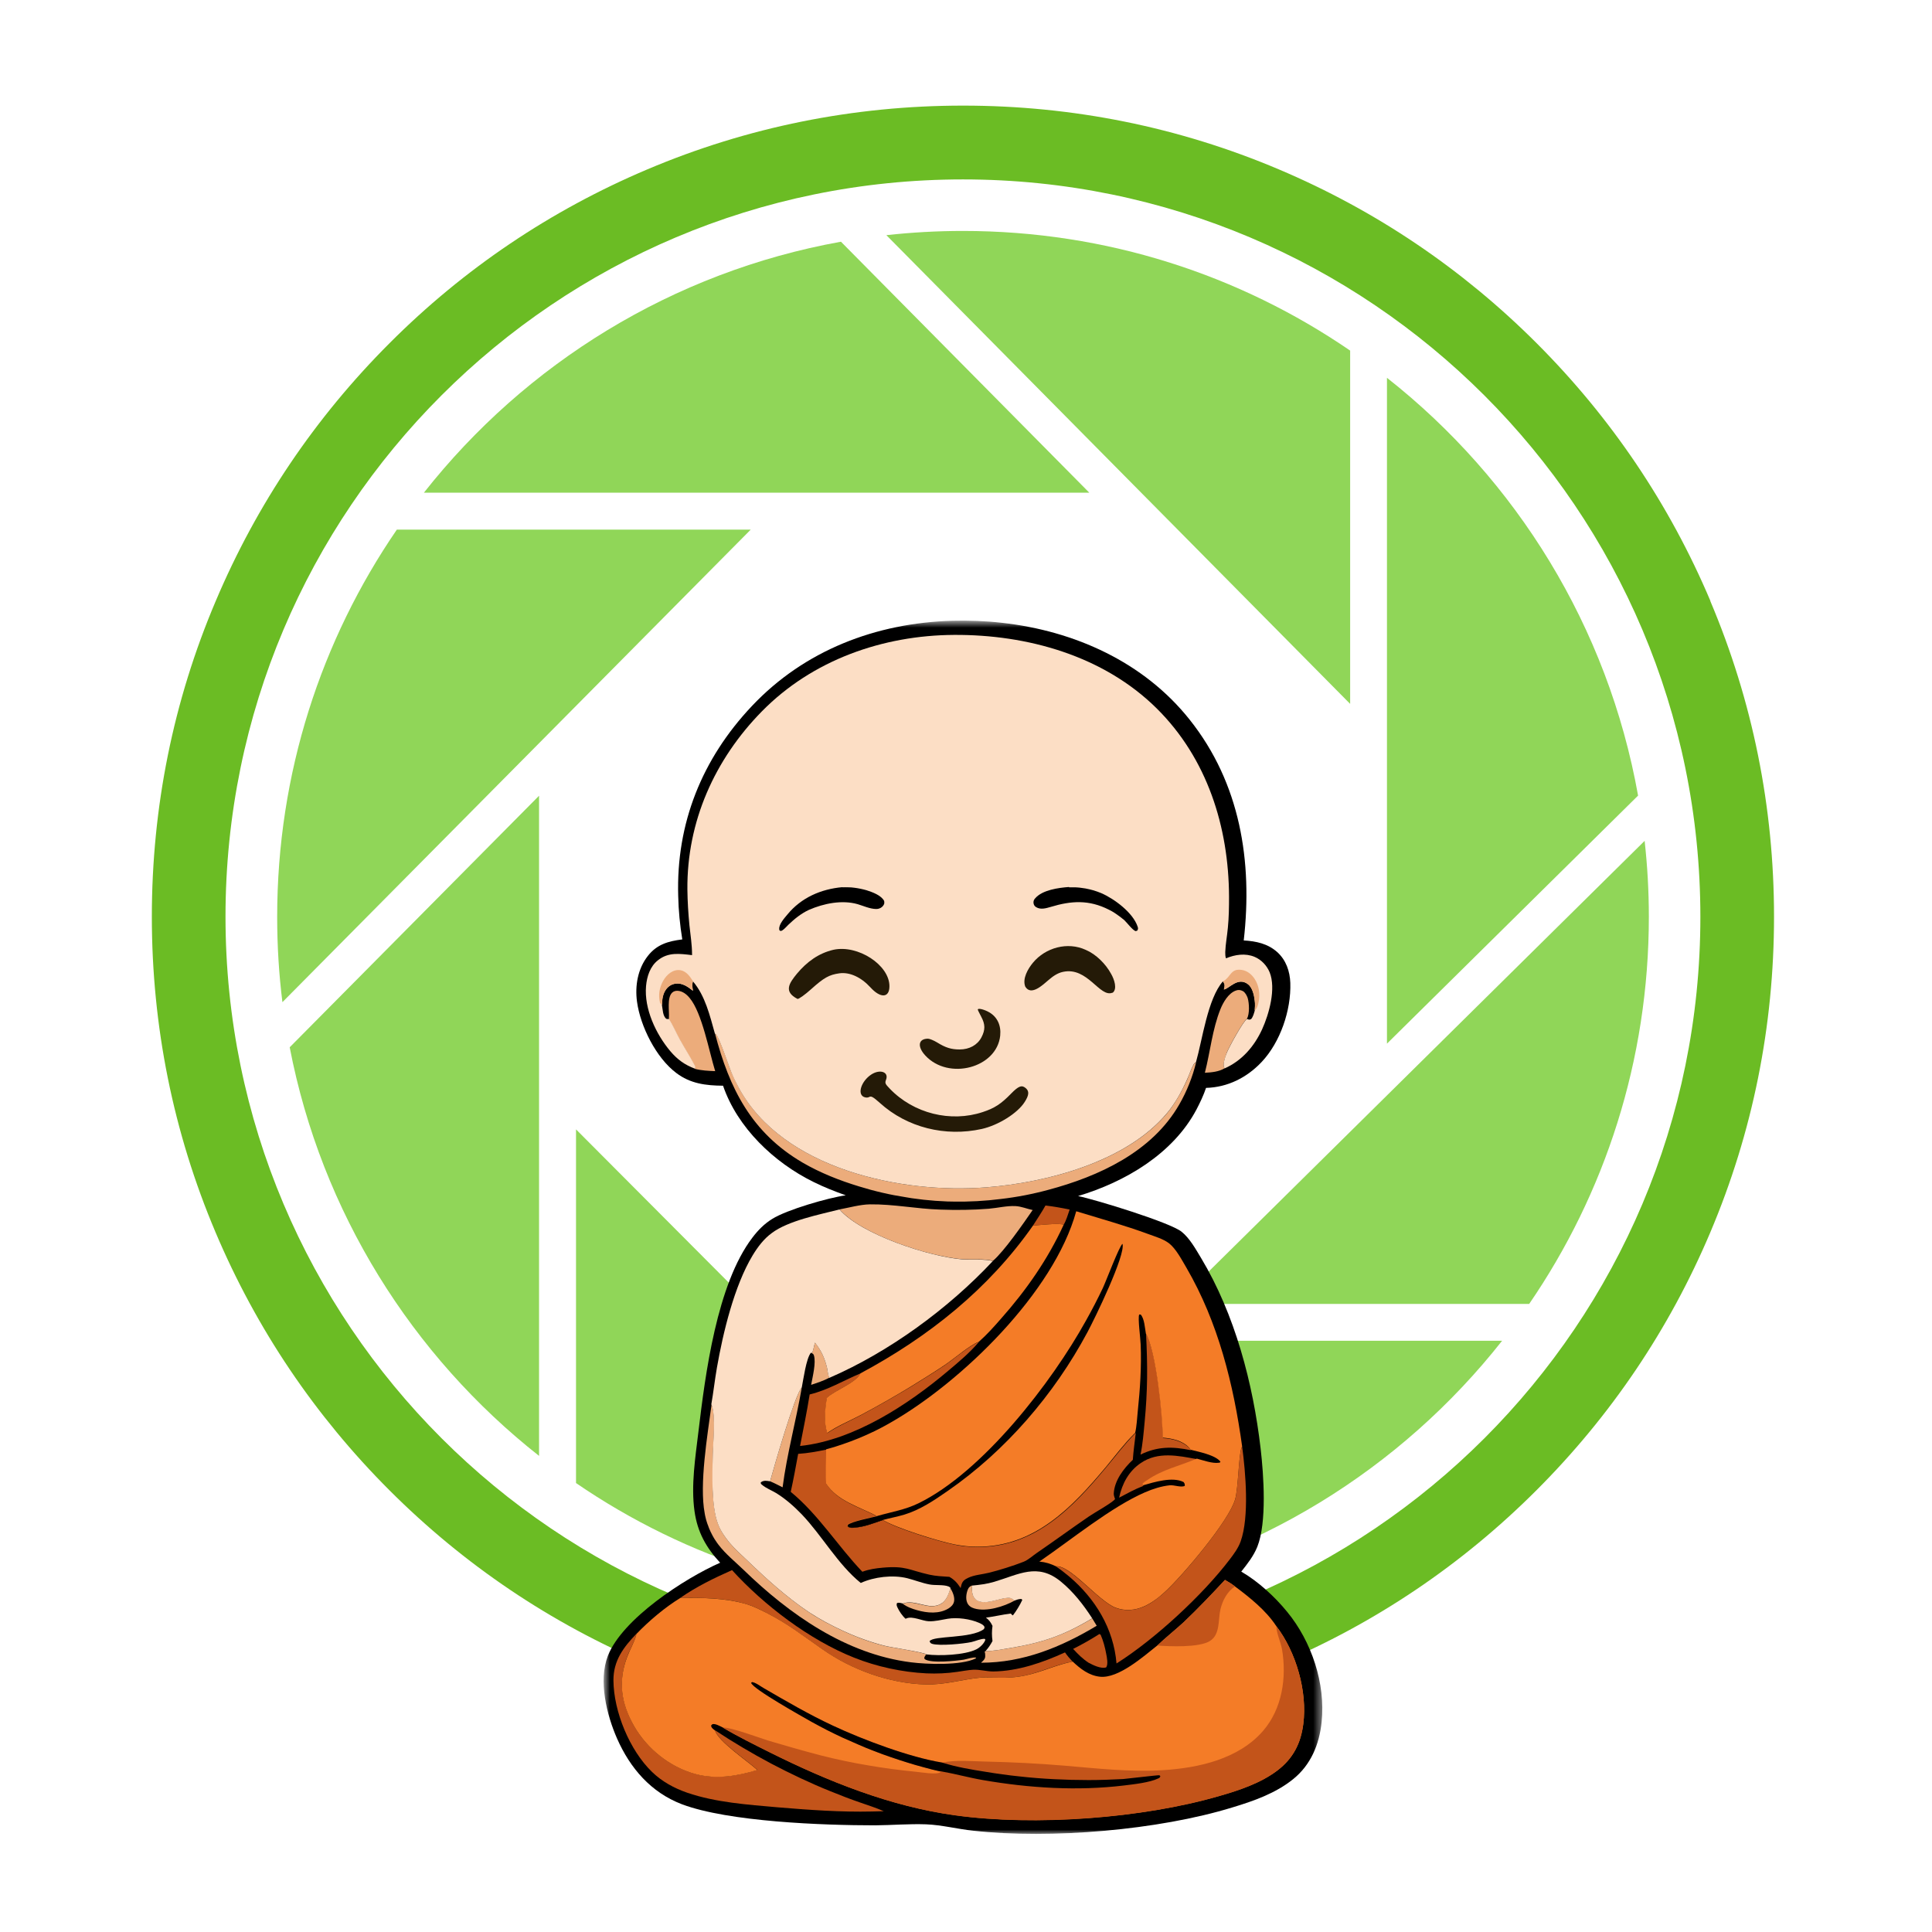 <svg width="217" height="217" viewBox="0 0 217 217" fill="none" xmlns="http://www.w3.org/2000/svg">
<path d="M155.783 42.42V117.22L183.987 89.36C180.602 70.411 170.302 53.865 155.783 42.436V42.42Z" fill="#90D658"/>
<path d="M151.647 39.379C139.27 30.893 124.293 25.939 108.156 25.939C105.246 25.939 102.368 26.103 99.556 26.413L151.647 79.06V39.379Z" fill="#90D658"/>
<path d="M44.572 59.489C36.086 71.866 31.132 86.842 31.132 102.98C31.132 106.233 31.328 109.421 31.721 112.561L84.318 59.489H44.555H44.572Z" fill="#90D658"/>
<path d="M171.757 146.454C180.243 134.077 185.197 119.1 185.197 102.963C185.197 100.086 185.033 97.241 184.723 94.445L132.076 146.454H171.757Z" fill="#90D658"/>
<path d="M64.682 166.564C77.059 175.05 92.035 180.004 108.172 180.004C111.213 180.004 114.206 179.824 117.148 179.48L64.698 126.85V166.564H64.682Z" fill="#90D658"/>
<path d="M94.455 27.149C75.538 30.55 59.025 40.851 47.613 55.337H122.348L94.455 27.149Z" fill="#90D658"/>
<path d="M122.217 178.712C140.987 175.246 157.37 164.995 168.716 150.591H94.194L122.217 178.712Z" fill="#90D658"/>
<path d="M60.546 163.523V89.377L32.539 117.629C36.103 136.137 46.289 152.291 60.546 163.523Z" fill="#90D658"/>
<path d="M192.113 67.501C187.518 56.644 180.962 46.916 172.591 38.545C164.22 30.174 154.492 23.618 143.635 19.023C132.403 14.265 120.468 11.862 108.173 11.862C95.877 11.862 83.942 14.265 72.71 19.023C61.853 23.618 52.109 30.174 43.754 38.545C35.383 46.916 28.827 56.644 24.233 67.501C19.458 78.733 17.055 90.668 17.055 102.963C17.055 115.258 19.458 127.194 24.216 138.426C28.811 149.282 35.367 159.01 43.738 167.382C52.109 175.753 61.837 182.309 72.693 186.903C83.926 191.661 95.861 194.065 108.156 194.065C120.451 194.065 132.387 191.661 143.619 186.903C154.475 182.309 164.203 175.753 172.574 167.382C180.946 159.01 187.502 149.282 192.096 138.426C196.854 127.194 199.257 115.258 199.257 102.963C199.257 90.668 196.854 78.733 192.096 67.501H192.113ZM108.156 185.792C62.409 185.792 25.328 148.71 25.328 102.963C25.328 57.217 62.426 20.151 108.156 20.151C153.887 20.151 190.984 57.233 190.984 102.98C190.984 148.726 153.903 185.808 108.156 185.808V185.792Z" fill="#6BBC24"/>
<mask id="mask0_16_253" style="mask-type:luminance" maskUnits="userSpaceOnUse" x="67" y="69" width="82" height="137">
<path d="M148.541 69.724H67.805V206H148.541V69.724Z" fill="white"/>
</mask>
<g mask="url(#mask0_16_253)">
<path d="M106.93 69.724C108.81 69.675 110.674 69.741 112.538 69.953C120.664 70.853 128.479 74.351 133.629 80.842C139.303 87.971 140.709 96.767 139.695 105.629C141.085 105.71 142.393 105.988 143.456 106.937C144.453 107.836 144.878 109.095 144.927 110.403C145.025 113.46 143.815 117.041 141.706 119.281C140.039 121.047 137.88 122.126 135.461 122.191C135.183 123.025 134.79 123.842 134.382 124.627C131.733 129.614 126.37 132.753 121.089 134.339C123.084 134.748 131.406 137.298 132.714 138.345C133.629 139.08 134.283 140.274 134.888 141.271C138.714 147.631 140.742 155.381 141.592 162.706C141.935 165.649 142.311 171.012 141.216 173.742C140.791 174.788 140.104 175.655 139.417 176.522C141.314 177.617 143.194 179.35 144.567 181.034C147.314 184.369 148.9 189.095 148.442 193.427C148.181 195.929 147.233 198.234 145.238 199.836C143.276 201.422 140.807 202.289 138.42 203.008C130.131 205.559 117.983 206.589 109.334 205.624C107.568 205.444 105.769 204.97 104.004 204.905C102.107 204.839 100.178 205.003 98.281 205.019C92.444 205.019 81.817 204.627 76.585 202.649C73.119 201.324 70.781 198.61 69.309 195.275C68.148 192.626 67.184 188.784 68.279 185.972C69.898 181.835 76.896 177.274 80.885 175.524C79.299 173.807 78.334 172.074 78.007 169.736C77.599 166.826 78.105 163.687 78.449 160.793C79.217 154.367 80.509 144.247 84.515 138.999C85.136 138.181 85.855 137.445 86.738 136.906C88.373 135.876 93.066 134.519 94.995 134.257C93.752 133.816 92.51 133.325 91.332 132.737C86.934 130.562 82.831 126.671 81.212 121.946C79.266 121.929 77.533 121.717 75.947 120.507C73.691 118.807 71.925 115.275 71.549 112.512C71.304 110.73 71.631 108.817 72.759 107.378C73.773 106.07 75.064 105.71 76.634 105.514C76.372 103.896 76.209 102.277 76.176 100.642C75.931 92.467 78.858 85.224 84.449 79.305C90.368 73.027 98.412 69.97 106.947 69.724H106.93Z" fill="black"/>
</g>
<path d="M106.751 178.385C106.996 178.794 107.258 179.383 107.159 179.873C107.094 180.217 106.832 180.478 106.538 180.658C105.492 181.296 104.151 181.181 103.007 180.854C102.434 180.691 101.862 180.495 101.388 180.119C102.827 179.628 104.266 180.903 105.623 180.184C106.293 179.824 106.538 179.056 106.751 178.369V178.385Z" fill="#ECAC7B"/>
<path d="M113.961 179.775C112.783 180.445 110.789 181.067 109.432 180.658C109.088 180.56 108.794 180.364 108.647 180.037C108.434 179.579 108.532 178.925 108.729 178.483C108.827 178.255 108.974 178.173 109.186 178.075C109.154 178.598 109.137 179.105 109.497 179.546C109.742 179.824 110.118 179.922 110.478 179.939C111.377 179.988 112.816 179.334 113.503 179.481C113.666 179.513 113.83 179.661 113.944 179.759L113.961 179.775Z" fill="#ECAC7B"/>
<path d="M91.529 150.787C92.216 151.653 92.624 152.52 92.886 153.599C92.968 153.975 93.001 154.4 93.148 154.744C92.51 155.087 91.791 155.316 91.104 155.545C91.267 154.662 91.676 153.059 91.415 152.226C91.349 152.029 91.251 152.029 91.071 151.948L91.251 151.915C91.366 151.539 91.447 151.179 91.529 150.803V150.787Z" fill="#ECAC7B"/>
<path d="M117.427 135.402C118.343 135.516 119.242 135.663 120.141 135.859C119.945 136.415 119.765 137.069 119.471 137.56C118.948 137.347 116.708 137.609 116.021 137.658C116.495 136.906 117.002 136.17 117.427 135.402Z" fill="#C3541A"/>
<path d="M123.493 183.535C123.493 183.535 123.591 183.584 123.624 183.617C123.918 184.287 124.114 185.023 124.245 185.743C124.327 186.168 124.49 186.92 124.245 187.28C123.64 187.459 122.806 187.034 122.267 186.756C121.596 186.315 121.073 185.792 120.533 185.203C121.547 184.696 122.528 184.14 123.476 183.535H123.493Z" fill="#C3541A"/>
<path d="M86.494 166.385C86.902 164.897 89.257 156.706 90.058 155.823C89.42 159.567 88.39 163.295 87.9 167.055C87.442 166.826 86.984 166.581 86.51 166.385H86.494Z" fill="#ECAC7B"/>
<path d="M125.7 168.199C126.044 166.629 126.78 165.24 128.137 164.324C130.05 163.016 132.322 163.49 134.464 163.899L134.333 163.948C132.453 164.733 130.622 165.109 128.921 166.286C128.758 166.4 128.464 166.564 128.365 166.744C128.365 166.76 128.365 166.776 128.349 166.809L128.431 166.891C127.483 167.251 126.6 167.741 125.7 168.215V168.199Z" fill="#C3541A"/>
<path d="M122.675 181.77L123.182 182.603C119.176 185.007 114.926 186.756 110.184 186.756C110.413 186.544 110.658 186.364 110.658 186.02C110.658 185.841 110.658 185.677 110.593 185.514L110.707 185.448C111.623 185.448 112.571 185.252 113.487 185.105C117.116 184.5 119.553 183.666 122.692 181.77H122.675Z" fill="#ECAC7B"/>
<path d="M128.741 149.854C129.853 151.702 130.654 159.125 130.621 161.528C131.668 161.594 132.861 161.872 133.613 162.673C133.711 162.771 133.695 162.771 133.76 162.885C131.684 162.46 130.033 162.444 128.103 163.376C128.349 162.199 128.447 160.956 128.561 159.762C128.904 156.133 128.904 153.468 128.725 149.854H128.741Z" fill="#C3541A"/>
<path d="M135.33 120.491C135.935 118.136 136.164 115.618 137.079 113.346C137.39 112.577 137.962 111.58 138.78 111.269C139.058 111.155 139.319 111.171 139.597 111.318C139.859 111.466 140.039 111.809 140.137 112.087C140.317 112.692 140.366 113.869 140.055 114.441C139.679 114.605 138.06 117.564 137.831 118.136C137.668 118.561 137.325 119.477 137.488 119.886C137.488 119.919 137.521 119.951 137.553 119.984C136.932 120.376 136.049 120.458 135.346 120.491H135.33Z" fill="#ECAC7B"/>
<path d="M75.13 114.474V114.359C75.195 113.574 74.901 112.119 75.473 111.514C75.653 111.334 75.882 111.269 76.127 111.285C76.667 111.318 77.141 111.694 77.468 112.103C78.858 113.771 79.642 118.087 80.329 120.31C79.561 120.278 78.792 120.245 78.04 120.049V119.934L78.073 120C78.073 119.853 78.04 119.755 77.975 119.624C77.468 118.659 76.863 117.744 76.34 116.779C75.931 116.043 75.571 115.177 75.113 114.474H75.13Z" fill="#ECAC7B"/>
<path d="M92.919 160.973C94.08 160.188 95.437 159.616 96.68 158.962C98.576 157.948 100.44 156.885 102.288 155.773C103.579 154.972 104.887 154.171 106.146 153.321C107.045 152.716 109.04 151.015 109.939 150.738C108.926 151.931 107.683 152.977 106.49 153.975C101.961 157.801 95.895 161.774 89.862 162.411C90.238 160.482 90.63 158.569 90.941 156.623C92.985 156.133 94.75 155.054 96.663 154.253C96.156 155.332 93.802 156.133 92.886 157C92.69 158.308 92.527 159.681 92.919 160.956V160.973Z" fill="#C3541A"/>
<path d="M104.037 185.841C103.939 185.923 103.906 185.972 103.857 186.086C103.792 186.217 103.808 186.217 103.857 186.348C104.56 186.855 107.372 186.544 108.239 186.413C108.615 186.348 109.285 186.103 109.645 186.184L109.579 186.282C107.928 187.084 104.086 186.936 102.32 186.708C95.028 185.792 88.668 181.328 83.501 176.309C82.553 175.393 81.507 174.56 80.706 173.513C80.607 173.382 80.509 173.252 80.428 173.121C80.329 172.99 80.248 172.843 80.166 172.712C80.084 172.565 80.002 172.434 79.937 172.287C79.855 172.14 79.79 171.993 79.725 171.846C79.659 171.698 79.594 171.551 79.545 171.388C79.479 171.241 79.43 171.077 79.381 170.93C79.332 170.766 79.283 170.619 79.25 170.456C79.218 170.292 79.169 170.145 79.152 169.982C78.531 166.728 79.463 161.185 79.921 157.768C79.921 157.801 79.937 157.817 79.954 157.85C80.411 159.076 80.101 162.019 80.068 163.393C80.019 165.633 79.888 169.164 80.656 171.192C80.934 171.944 81.425 172.647 81.932 173.268C82.537 173.987 83.272 174.641 83.959 175.295C86.117 177.372 88.406 179.448 90.908 181.116C92.118 181.917 93.458 182.62 94.783 183.225C96.254 183.912 97.758 184.451 99.344 184.86C100.064 185.04 103.759 185.579 104.086 185.841H104.037Z" fill="#ECAC7B"/>
<path d="M82.21 176.342C85.806 180.298 90.94 184.206 95.927 186.184C98.461 187.198 101.339 187.819 104.069 187.95C105.214 187.999 106.358 187.95 107.486 187.786C108.091 187.705 108.713 187.574 109.317 187.541C110.053 187.508 110.805 187.737 111.557 187.737C114.337 187.705 117.116 186.74 119.618 185.596C119.879 185.972 120.157 186.299 120.468 186.626C118.67 186.953 116.986 187.786 115.187 188.179C114.124 188.408 113.127 188.473 112.032 188.44C111.41 188.44 110.789 188.359 110.168 188.424C108.009 188.62 106.162 189.258 103.906 189.193C99.851 189.078 95.633 187.541 92.33 185.22C90.123 183.683 88.439 182.342 86.003 181.116C85.316 180.756 84.597 180.396 83.861 180.184C81.457 179.448 78.923 179.464 76.422 179.464C78.237 178.205 80.182 177.257 82.21 176.358V176.342Z" fill="#C3541A"/>
<path d="M109.187 178.091C110.037 178.009 110.854 177.911 111.672 177.666C114.435 176.848 116.528 175.491 119.144 177.633C120.55 178.777 121.694 180.249 122.675 181.769C119.536 183.666 117.116 184.5 113.47 185.105C112.555 185.252 111.623 185.448 110.691 185.448C111.018 185.088 111.247 184.745 111.476 184.32C111.394 183.715 111.394 183.208 111.476 182.62C111.28 182.211 111.1 181.966 110.74 181.688C111.672 181.573 112.604 181.344 113.536 181.23C113.618 181.344 113.634 181.361 113.765 181.442C114.157 180.936 114.566 180.265 114.827 179.693L114.713 179.595C114.419 179.595 114.206 179.677 113.945 179.775C113.814 179.677 113.65 179.529 113.503 179.497C112.833 179.333 111.394 180.004 110.478 179.955C110.119 179.938 109.726 179.84 109.497 179.562C109.138 179.137 109.154 178.614 109.187 178.091Z" fill="#FCDEC5"/>
<path d="M80.313 116.092C80.313 116.092 80.378 116.125 80.411 116.158C80.77 116.419 81.866 119.738 82.144 120.409C82.406 121.014 82.683 121.602 82.994 122.191C87.948 131.33 101.257 134.126 110.822 133.358C117.639 132.818 126.468 130.496 131.046 125.085C131.978 123.973 132.747 122.567 133.352 121.242C133.58 120.719 133.76 120.098 134.055 119.608C134.136 119.46 134.218 119.395 134.349 119.297C133.957 120.948 133.303 122.583 132.452 124.055C129.395 129.385 123.427 132.131 117.705 133.652C117.28 133.766 116.838 133.881 116.397 133.979C115.955 134.077 115.53 134.175 115.089 134.257C114.647 134.339 114.206 134.42 113.764 134.486C113.323 134.551 112.882 134.617 112.44 134.666C111.999 134.715 111.557 134.764 111.099 134.813C110.658 134.846 110.2 134.878 109.759 134.911C109.317 134.927 108.86 134.944 108.418 134.96C107.977 134.96 107.519 134.96 107.077 134.96C106.636 134.96 106.178 134.944 105.737 134.911C105.295 134.895 104.837 134.862 104.396 134.813C103.955 134.78 103.513 134.731 103.055 134.666C102.614 134.617 102.172 134.551 101.731 134.469C101.29 134.388 100.848 134.322 100.407 134.241C99.965 134.159 99.524 134.061 99.099 133.963C98.657 133.865 98.232 133.75 97.791 133.636C97.366 133.521 96.924 133.39 96.499 133.26C94.292 132.589 92.134 131.739 90.139 130.578C84.417 127.227 81.915 122.256 80.313 116.092Z" fill="#ECAC7B"/>
<path d="M139.516 162.477C139.908 165.387 140.333 170.341 139.352 173.121C139.091 173.856 138.6 174.527 138.126 175.148C135.069 179.17 129.706 184.124 125.406 186.838C125.079 182.947 123.052 179.579 120.076 177.061C119.602 176.668 119.128 176.292 118.621 175.949C120.158 175.753 123.428 179.889 125.308 180.592C126.354 180.985 127.499 180.887 128.496 180.445C129.379 180.053 130.164 179.432 130.867 178.794C132.829 176.995 138.044 170.815 138.731 168.412C139.091 167.12 139.124 163.392 139.451 162.624C139.467 162.575 139.5 162.526 139.516 162.477Z" fill="#C3541A"/>
<path d="M94.276 135.843C95.355 135.647 96.614 135.288 97.709 135.271C100.358 135.239 102.957 135.778 105.59 135.86C107.405 135.925 109.252 135.909 111.067 135.762C112.048 135.68 113.078 135.418 114.059 135.467C114.713 135.5 115.351 135.778 115.988 135.909C114.958 137.397 112.784 140.552 111.508 141.631C110.74 141.353 108.974 141.5 108.091 141.435C104.363 141.141 96.745 138.672 94.292 135.827L94.276 135.843Z" fill="#ECAC7B"/>
<path d="M71.484 183.503C71.484 183.503 71.468 183.601 71.451 183.65C71.255 184.451 70.748 185.268 70.454 186.053C69.408 188.849 69.767 191.302 71.222 193.868C72.694 196.435 75.245 198.479 78.122 199.248C80.444 199.869 82.814 199.476 85.071 198.79C83.975 197.792 80.64 195.552 80.313 194.343C81.327 195.013 82.373 195.667 83.419 196.288C84.466 196.91 85.545 197.514 86.624 198.087C87.703 198.659 88.799 199.199 89.91 199.722C91.022 200.245 92.134 200.735 93.278 201.193C94.406 201.651 95.535 202.092 96.695 202.485C97.513 202.779 98.379 203.041 99.181 203.4L99.262 203.433C98.837 203.433 98.396 203.466 97.971 203.466C94.439 203.548 90.826 203.286 87.311 202.992C83.992 202.697 80.378 202.452 77.19 201.357C75.719 200.85 74.345 200.098 73.234 199.019C70.716 196.583 68.933 192.25 68.901 188.751C68.885 186.527 70.029 185.007 71.517 183.47L71.484 183.503Z" fill="#C3541A"/>
<path d="M116.021 137.658C116.708 137.609 118.948 137.348 119.471 137.56C117.689 141.451 115.253 144.934 112.424 148.122C111.64 149.021 110.822 149.937 109.923 150.722C109.024 151 107.045 152.7 106.13 153.305C104.871 154.155 103.563 154.956 102.271 155.757C100.44 156.869 98.576 157.932 96.663 158.946C95.421 159.6 94.047 160.156 92.903 160.957C92.51 159.681 92.657 158.292 92.87 157C93.785 156.134 96.14 155.332 96.647 154.253C104.298 150.149 111.018 144.803 116.021 137.658Z" fill="#F47C27"/>
<path d="M127.564 160.989C127.45 161.987 127.302 162.984 127.237 163.965C126.207 164.93 125.161 166.303 125.095 167.774C125.095 167.971 125.177 168.183 125.242 168.379C124.883 168.821 122.953 169.884 122.332 170.309C120.37 171.649 118.457 173.055 116.495 174.396C115.988 174.739 115.498 175.214 114.942 175.426C113.863 175.851 112.212 176.374 111.067 176.652C110.282 176.849 109.432 176.881 108.696 177.241C108.124 177.519 108.026 177.764 107.895 178.369C107.535 177.813 107.225 177.454 106.636 177.11C105.868 177.061 105.116 177.028 104.38 176.865C102.058 176.342 101.748 175.851 99.148 176.08C98.38 176.146 97.595 176.26 96.859 176.538C94.063 173.611 91.954 170.145 88.815 167.562C89.126 166.156 89.387 164.717 89.649 163.295C90.728 163.229 91.758 163.033 92.821 162.82C92.821 164.096 92.739 165.404 92.821 166.679C94.08 168.641 96.548 169.279 98.51 170.309C97.84 170.505 95.584 170.914 95.191 171.306V171.453C95.453 171.666 95.747 171.617 96.074 171.584C97.137 171.486 98.167 171.077 99.164 170.734C100.636 171.666 105.426 173.137 107.225 173.497C107.65 173.579 108.091 173.66 108.516 173.693C108.958 173.742 109.383 173.758 109.824 173.758C116.283 173.758 120.468 169.344 124.294 164.75C125.324 163.523 126.321 162.183 127.45 161.055L127.531 160.973L127.564 160.989Z" fill="#C3541A"/>
<path d="M79.888 157.768C80.133 156.395 80.281 154.989 80.526 153.599C81.213 149.675 82.472 144.427 84.531 141.01C85.104 140.061 85.79 139.146 86.69 138.492C88.537 137.102 92.052 136.415 94.292 135.843C96.745 138.672 104.364 141.14 108.092 141.451C108.991 141.516 110.757 141.386 111.509 141.647C106.522 146.977 99.868 151.849 93.148 154.76C92.984 154.416 92.968 153.975 92.886 153.615C92.625 152.536 92.232 151.67 91.529 150.803C91.448 151.179 91.366 151.539 91.251 151.915L91.072 151.948C90.548 152.602 90.238 154.923 90.058 155.823C89.257 156.705 86.902 164.897 86.493 166.384C86.166 166.319 85.79 166.254 85.496 166.466C85.48 166.466 85.463 166.499 85.447 166.515C85.447 166.662 85.48 166.679 85.578 166.761C86.003 167.137 86.673 167.398 87.164 167.692C88.227 168.346 89.191 169.197 90.058 170.096C92.347 172.499 94.096 175.704 96.68 177.797C98.184 177.11 100.26 176.865 101.879 177.257C102.729 177.47 103.53 177.797 104.38 177.96C105.034 178.091 105.95 177.96 106.538 178.189C106.636 178.238 106.686 178.271 106.767 178.353C106.555 179.039 106.31 179.808 105.639 180.167C104.282 180.887 102.827 179.595 101.405 180.102C101.176 180.053 100.979 179.971 100.751 180.053C100.669 180.249 100.718 180.347 100.8 180.543C100.996 180.969 101.356 181.508 101.715 181.819C101.748 181.802 101.797 181.786 101.83 181.77C102.484 181.492 103.595 182.064 104.298 182.097C105.034 182.129 105.721 181.933 106.44 181.819C107.503 181.639 108.975 181.835 109.972 182.277C110.184 182.375 110.446 182.489 110.56 182.702C110.61 182.816 110.56 182.865 110.511 182.98C109.056 184.075 104.838 183.683 104.413 184.337C104.478 184.5 104.495 184.565 104.691 184.631C105.508 184.892 108.206 184.631 109.105 184.435C109.563 184.337 110.168 184.042 110.61 184.075L110.675 184.173C110.544 184.598 110.054 185.056 109.661 185.252C108.337 185.906 105.508 186.004 104.07 185.824C103.743 185.563 100.048 185.04 99.328 184.843C97.758 184.435 96.254 183.895 94.766 183.208C93.442 182.604 92.118 181.9 90.892 181.099C88.39 179.432 86.101 177.355 83.943 175.279C83.256 174.625 82.52 173.971 81.916 173.251C81.409 172.63 80.918 171.927 80.64 171.175C79.872 169.148 80.003 165.616 80.052 163.376C80.084 162.003 80.395 159.06 79.937 157.834C79.937 157.801 79.921 157.784 79.904 157.752L79.888 157.768Z" fill="#FCDEC5"/>
<path d="M120.91 136.055C123.624 136.889 126.305 137.625 128.97 138.606C129.722 138.884 130.638 139.146 131.292 139.636C132.093 140.257 132.73 141.5 133.254 142.383C136.834 148.53 138.551 155.495 139.516 162.46C139.499 162.509 139.467 162.558 139.45 162.608C139.123 163.376 139.091 167.12 138.731 168.395C138.06 170.799 132.829 176.979 130.867 178.778C130.164 179.432 129.379 180.036 128.496 180.429C127.482 180.887 126.354 180.968 125.308 180.576C123.427 179.873 120.174 175.736 118.621 175.933C117.999 175.638 117.443 175.458 116.74 175.393C120.288 172.973 124.801 169.262 128.61 167.611C129.477 167.235 130.441 166.924 131.39 166.826C131.88 166.777 132.665 167.104 133.074 166.891C133.074 166.662 133.074 166.662 132.943 166.466C131.717 165.828 129.64 166.466 128.398 166.826L128.316 166.744C128.316 166.744 128.316 166.695 128.332 166.679C128.414 166.499 128.708 166.335 128.888 166.221C130.605 165.044 132.436 164.668 134.3 163.883L134.431 163.834C135.134 164.014 136.18 164.406 136.9 164.292C137.047 164.275 136.998 164.292 137.079 164.177C136.524 163.425 134.578 163.049 133.728 162.836C133.662 162.738 133.679 162.738 133.581 162.624C132.845 161.806 131.635 161.545 130.589 161.479C130.605 159.076 129.82 151.653 128.708 149.806C128.594 149.201 128.545 148.105 128.12 147.647H127.956C127.776 147.974 128.103 150.394 128.12 151.032C128.218 153.533 128.054 156.019 127.793 158.504C127.711 159.289 127.678 160.188 127.498 160.94L127.417 161.022C126.272 162.15 125.275 163.49 124.261 164.717C120.435 169.295 116.25 173.725 109.792 173.725C109.35 173.725 108.925 173.709 108.484 173.66C108.042 173.611 107.617 173.546 107.192 173.464C105.394 173.104 100.603 171.616 99.132 170.701C98.134 171.044 97.104 171.453 96.041 171.551C95.714 171.584 95.42 171.633 95.159 171.42V171.273C95.551 170.881 97.807 170.455 98.478 170.276C96.516 169.246 94.047 168.592 92.788 166.646C92.706 165.371 92.788 164.063 92.788 162.787C93.409 162.624 94.047 162.428 94.652 162.215C95.273 162.003 95.878 161.774 96.483 161.528C97.088 161.283 97.676 161.005 98.265 160.727C98.854 160.433 99.426 160.139 99.982 159.812C107.993 155.25 118.375 145.162 120.877 136.055H120.91Z" fill="#F47C27"/>
<path d="M98.526 170.276C100.112 169.818 101.698 169.573 103.186 168.837C110.413 165.289 118.146 155.25 121.972 148.334C122.642 147.141 123.28 145.914 123.869 144.672C124.245 143.871 125.7 139.996 126.076 139.701C126.452 140.944 122.953 148.122 122.135 149.642C118.408 156.607 112.963 162.951 106.44 167.463C104.919 168.526 103.333 169.589 101.551 170.128C100.783 170.357 99.965 170.504 99.18 170.717C98.183 171.06 97.153 171.469 96.09 171.567C95.763 171.6 95.469 171.649 95.207 171.436V171.289C95.6 170.897 97.856 170.472 98.526 170.292V170.276Z" fill="black"/>
<path d="M137.586 177.454C137.995 177.682 138.355 177.911 138.714 178.189C140.382 179.432 142.181 180.871 143.325 182.604C145.581 185.53 146.857 189.978 146.382 193.64C146.104 195.814 145.238 197.498 143.489 198.839C141.625 200.262 139.189 201.079 136.949 201.717C128.3 204.235 116.233 205.117 107.323 203.891C100.014 202.894 93.017 200.082 86.46 196.812C84.695 195.929 82.863 195.03 81.163 194.016C80.836 193.869 80.362 193.575 80.019 193.656L79.871 193.803C79.888 194 79.953 194.065 80.1 194.196C80.166 194.261 80.231 194.31 80.313 194.359C80.64 195.569 83.975 197.809 85.071 198.806C82.814 199.493 80.444 199.886 78.122 199.264C75.261 198.496 72.694 196.452 71.222 193.885C69.751 191.318 69.391 188.849 70.454 186.07C70.748 185.285 71.239 184.468 71.451 183.667C71.451 183.617 71.468 183.568 71.484 183.519C72.923 182.032 74.672 180.544 76.438 179.465C78.923 179.465 81.457 179.465 83.877 180.184C84.629 180.413 85.332 180.773 86.019 181.116C88.455 182.342 90.139 183.683 92.346 185.22C95.649 187.541 99.867 189.078 103.922 189.193C106.178 189.258 108.042 188.621 110.184 188.424C110.789 188.375 111.427 188.424 112.048 188.441C113.127 188.473 114.141 188.408 115.203 188.179C117.002 187.803 118.686 186.969 120.484 186.626C121.351 187.443 122.315 188.195 123.542 188.326C125.618 188.555 128.43 186.054 130.016 184.795C130.965 183.895 131.995 183.078 132.959 182.195C134.578 180.658 136.098 179.056 137.619 177.421L137.586 177.454Z" fill="#F47C27"/>
<path d="M137.586 177.454C137.995 177.683 138.355 177.911 138.714 178.189C137.848 178.745 137.308 179.775 137.079 180.756C136.802 181.933 137.079 183.585 135.886 184.321C134.66 185.073 131.406 184.925 129.984 184.827C130.932 183.928 131.962 183.111 132.927 182.228C134.545 180.691 136.066 179.089 137.586 177.454Z" fill="#C3541A"/>
<path d="M143.325 182.62C145.581 185.546 146.857 189.994 146.383 193.656C146.105 195.831 145.238 197.515 143.489 198.855C141.625 200.278 139.189 201.095 136.949 201.733C128.3 204.251 116.233 205.134 107.323 203.907C100.014 202.91 93.017 200.098 86.46 196.828C84.695 195.945 82.864 195.046 81.163 194.032C82.177 194.016 85.136 195.144 86.297 195.504C88.259 196.092 90.221 196.648 92.216 197.171C93.965 197.613 95.731 197.989 97.497 198.283C99.279 198.594 101.061 198.823 102.859 199.002C103.399 199.051 105.263 199.378 105.639 199.035V198.97C105.017 198.823 104.38 198.675 103.759 198.496C103.137 198.332 102.516 198.152 101.895 197.956C101.273 197.76 100.652 197.564 100.047 197.351C99.442 197.139 98.821 196.926 98.216 196.681C97.611 196.452 97.006 196.207 96.418 195.945C95.829 195.683 95.224 195.422 94.635 195.16C94.047 194.882 93.458 194.604 92.886 194.31C92.314 194.016 91.741 193.705 91.169 193.394C90.139 192.806 84.564 189.699 84.384 189.013L84.482 188.931C84.891 188.98 85.43 189.405 85.806 189.618C88.341 191.089 90.891 192.577 93.556 193.819C96.941 195.405 102.205 197.384 105.851 197.972C107.356 197.645 109.17 197.825 110.724 197.858C113.667 197.923 116.61 198.07 119.536 198.316C123.215 198.626 126.91 199.051 130.605 198.823C134.627 198.577 139.107 197.58 141.854 194.424C144.012 191.939 144.535 188.424 143.995 185.252C143.848 184.435 143.407 183.535 143.358 182.734C143.358 182.685 143.358 182.653 143.358 182.604L143.325 182.62Z" fill="#C3541A"/>
<path d="M105.622 198.97C104.985 198.823 104.363 198.676 103.742 198.496C103.121 198.332 102.499 198.152 101.878 197.956C101.257 197.76 100.636 197.564 100.031 197.351C99.426 197.139 98.804 196.926 98.199 196.681C97.594 196.452 96.99 196.207 96.401 195.945C95.812 195.684 95.207 195.422 94.619 195.16C94.03 194.882 93.442 194.605 92.869 194.31C92.297 194.016 91.725 193.705 91.153 193.395C90.123 192.806 84.547 189.7 84.367 189.013L84.466 188.931C84.874 188.98 85.414 189.405 85.79 189.618C88.324 191.089 90.875 192.577 93.54 193.82C96.924 195.406 102.189 197.384 105.835 197.973L105.933 198.005C107.453 198.479 109.105 198.757 110.674 199.003C111.95 199.215 113.241 199.395 114.517 199.526C115.808 199.673 117.1 199.771 118.391 199.836C119.683 199.902 120.975 199.935 122.266 199.935C123.558 199.935 124.85 199.886 126.141 199.82C126.583 199.787 130.114 199.362 130.212 199.395C130.261 199.411 130.294 199.46 130.327 199.493C130.278 199.673 130.245 199.673 130.082 199.755C129.133 200.213 127.351 200.409 126.272 200.54C121.024 201.177 115.579 200.834 110.396 199.935C108.794 199.657 107.208 199.215 105.606 198.937L105.622 198.97Z" fill="black"/>
<path d="M77.73 107.297V107.198C77.73 106.119 77.55 105.008 77.436 103.928C77.305 102.588 77.223 101.247 77.207 99.906C77.141 92.287 80.264 85.306 85.578 79.894C91.251 74.123 99.148 71.36 107.143 71.311C115.384 71.261 123.935 73.649 129.919 79.567C135.592 85.192 138.012 92.86 138.044 100.724C138.044 101.868 138.028 103.046 137.914 104.19C137.832 105.106 137.652 106.021 137.619 106.937C137.619 107.182 137.619 107.427 137.701 107.64C138.715 107.215 139.876 107.035 140.922 107.476C141.69 107.803 142.295 108.457 142.606 109.209C143.342 111.041 142.541 113.902 141.756 115.619C140.873 117.532 139.5 119.134 137.554 120C137.538 119.968 137.505 119.935 137.489 119.902C137.309 119.493 137.652 118.562 137.832 118.153C138.061 117.581 139.679 114.621 140.055 114.458C140.055 114.458 140.072 114.458 140.088 114.458C140.317 114.539 140.317 114.556 140.53 114.458C140.759 114.18 140.84 113.82 140.938 113.493C140.971 113.133 140.987 112.757 140.938 112.398C140.873 111.793 140.693 110.943 140.186 110.55C139.042 109.667 138.044 111.073 137.472 111.139C137.505 111.041 137.521 110.959 137.538 110.861C137.587 110.583 137.521 110.452 137.358 110.223C135.641 112.185 135.052 116.779 134.333 119.297C134.202 119.379 134.121 119.461 134.039 119.608C133.761 120.098 133.581 120.72 133.336 121.243C132.747 122.567 131.979 123.973 131.03 125.085C126.452 130.497 117.624 132.819 110.806 133.358C101.241 134.127 87.932 131.314 82.978 122.191C82.668 121.619 82.373 121.014 82.128 120.409C81.85 119.739 80.755 116.42 80.395 116.158C80.362 116.142 80.33 116.125 80.297 116.093C79.725 114.065 79.218 111.858 77.828 110.223C77.697 110.583 77.763 110.91 77.828 111.286C77.256 110.828 76.618 110.37 75.85 110.485C75.425 110.55 75.081 110.763 74.82 111.106C74.427 111.629 74.362 112.251 74.346 112.872C74.444 113.362 74.427 114.131 74.852 114.441C74.951 114.441 75.049 114.474 75.147 114.458C75.605 115.161 75.964 116.027 76.373 116.763C76.896 117.711 77.501 118.643 78.008 119.608C78.073 119.739 78.122 119.837 78.106 119.984L78.057 119.919V120.033C76.912 119.608 76.079 119.003 75.278 118.055C73.675 116.142 72.335 113.313 72.563 110.746C72.662 109.667 73.021 108.539 73.904 107.852C75.065 106.92 76.357 107.117 77.73 107.28V107.297Z" fill="#FCDEC5"/>
<path d="M74.329 112.871L74.133 112.642C74.034 112.217 74.002 111.792 74.067 111.351C74.198 110.566 74.623 109.699 75.31 109.242C75.653 109.013 76.046 108.898 76.471 108.98C77.108 109.111 77.517 109.699 77.844 110.223C77.713 110.582 77.779 110.909 77.844 111.285C77.272 110.827 76.634 110.37 75.866 110.484C75.441 110.55 75.097 110.762 74.836 111.105C74.443 111.629 74.378 112.25 74.362 112.871H74.329Z" fill="#ECAC7B"/>
<path d="M137.357 110.223C137.357 110.223 137.406 110.206 137.439 110.19C138.273 109.683 138.224 108.735 139.515 108.947C140.104 109.045 140.594 109.454 140.905 109.928C141.412 110.68 141.559 111.678 141.363 112.561C141.297 112.888 141.199 113.296 140.921 113.493C140.954 113.133 140.97 112.757 140.921 112.397C140.856 111.792 140.676 110.942 140.169 110.55C139.025 109.667 138.028 111.073 137.455 111.138C137.488 111.04 137.504 110.958 137.521 110.86C137.57 110.582 137.504 110.451 137.341 110.223H137.357Z" fill="#ECAC7B"/>
<path d="M120.092 99.661C120.239 99.661 120.403 99.661 120.55 99.661C120.697 99.661 120.861 99.661 121.008 99.677C121.155 99.677 121.318 99.71 121.465 99.726C121.613 99.743 121.776 99.775 121.923 99.792C122.07 99.824 122.234 99.857 122.381 99.89C122.528 99.922 122.675 99.972 122.823 100.004C122.97 100.053 123.117 100.102 123.264 100.151C123.411 100.2 123.558 100.266 123.689 100.315C125.161 100.953 127.253 102.506 127.777 104.075C127.842 104.272 127.842 104.353 127.727 104.533L127.548 104.582C127.221 104.484 126.567 103.618 126.272 103.34C125.945 103.062 125.602 102.816 125.242 102.571C125.03 102.424 124.784 102.293 124.556 102.179C122.299 101.034 120.321 101.165 117.999 101.868C117.492 102.015 116.888 102.195 116.397 101.901C116.201 101.786 116.135 101.672 116.086 101.459C116.054 101.247 116.119 101.051 116.266 100.903C117.067 99.955 118.899 99.71 120.059 99.628L120.092 99.661Z" fill="black"/>
<path d="M94.586 99.661C94.815 99.661 95.044 99.644 95.273 99.661C95.502 99.661 95.731 99.677 95.96 99.71C96.189 99.742 96.417 99.775 96.646 99.824C96.875 99.873 97.088 99.922 97.317 99.988C97.987 100.2 98.984 100.56 99.311 101.198C99.328 101.345 99.344 101.459 99.279 101.59C99.115 101.933 98.739 102.113 98.379 102.097C97.693 102.08 96.99 101.753 96.336 101.557C94.57 101.05 92.51 101.475 90.859 102.195C89.976 102.604 89.24 103.209 88.553 103.863C88.357 104.042 88.095 104.369 87.867 104.5C87.785 104.549 87.752 104.549 87.67 104.566C87.572 104.5 87.523 104.517 87.523 104.369C87.458 103.83 88.112 103.11 88.439 102.718C89.992 100.821 92.216 99.857 94.619 99.644L94.586 99.661Z" fill="black"/>
<path fill-rule="evenodd" clip-rule="evenodd" d="M99.9 110.778C99.9 112.086 98.902 112.152 97.774 110.909C96.712 109.748 95.42 109.16 94.275 109.323C93.131 109.487 92.559 109.797 91.104 111.105C90.433 111.71 89.746 112.201 89.583 112.201C87.981 111.383 88.635 110.435 89.518 109.356C90.629 108.032 91.937 107.067 93.621 106.675C96.368 106.086 99.9 108.391 99.9 110.762V110.778Z" fill="#241A07"/>
<path fill-rule="evenodd" clip-rule="evenodd" d="M124.964 111.498H124.948C123.509 112.087 122.169 108.555 119.389 109.16C118.768 109.291 118.245 109.667 117.771 110.076C117.133 110.615 115.809 111.907 115.155 110.812C114.811 109.929 115.449 108.817 116.021 108.13C117.427 106.43 119.912 105.743 121.956 106.692C123.084 107.166 124.196 108.261 124.801 109.389C125.161 110.011 125.52 111.09 124.964 111.515V111.498Z" fill="#241A07"/>
<path fill-rule="evenodd" clip-rule="evenodd" d="M112.342 116.321C111.966 119.951 106.538 121.39 103.922 118.545C103.007 117.548 103.138 116.665 104.233 116.665C104.413 116.665 104.887 116.861 105.263 117.09C106.211 117.678 106.849 117.874 107.781 117.874C108.876 117.874 109.776 117.384 110.233 116.517C110.675 115.667 110.675 115.062 110.201 114.179C109.988 113.787 109.825 113.444 109.825 113.395C109.825 113.198 110.56 113.378 111.116 113.705C112.015 114.228 112.457 115.177 112.342 116.305V116.321Z" fill="#241A07"/>
<path fill-rule="evenodd" clip-rule="evenodd" d="M115.089 123.777C114.288 125.036 112.146 126.377 110.282 126.802C106.162 127.717 101.879 126.638 98.838 123.891C98.069 123.205 97.857 123.09 97.644 123.205C97.464 123.303 97.268 123.303 97.023 123.205C96.271 122.861 96.745 121.439 97.84 120.703C98.821 120.049 99.851 120.393 99.524 121.259C99.377 121.652 99.41 121.733 99.949 122.289C102.614 125.069 106.784 126.099 110.381 124.905C111.721 124.464 112.441 123.99 113.569 122.829C114.419 121.962 114.779 121.831 115.236 122.24C115.612 122.583 115.58 123.009 115.089 123.777Z" fill="#241A07"/>
</svg>
